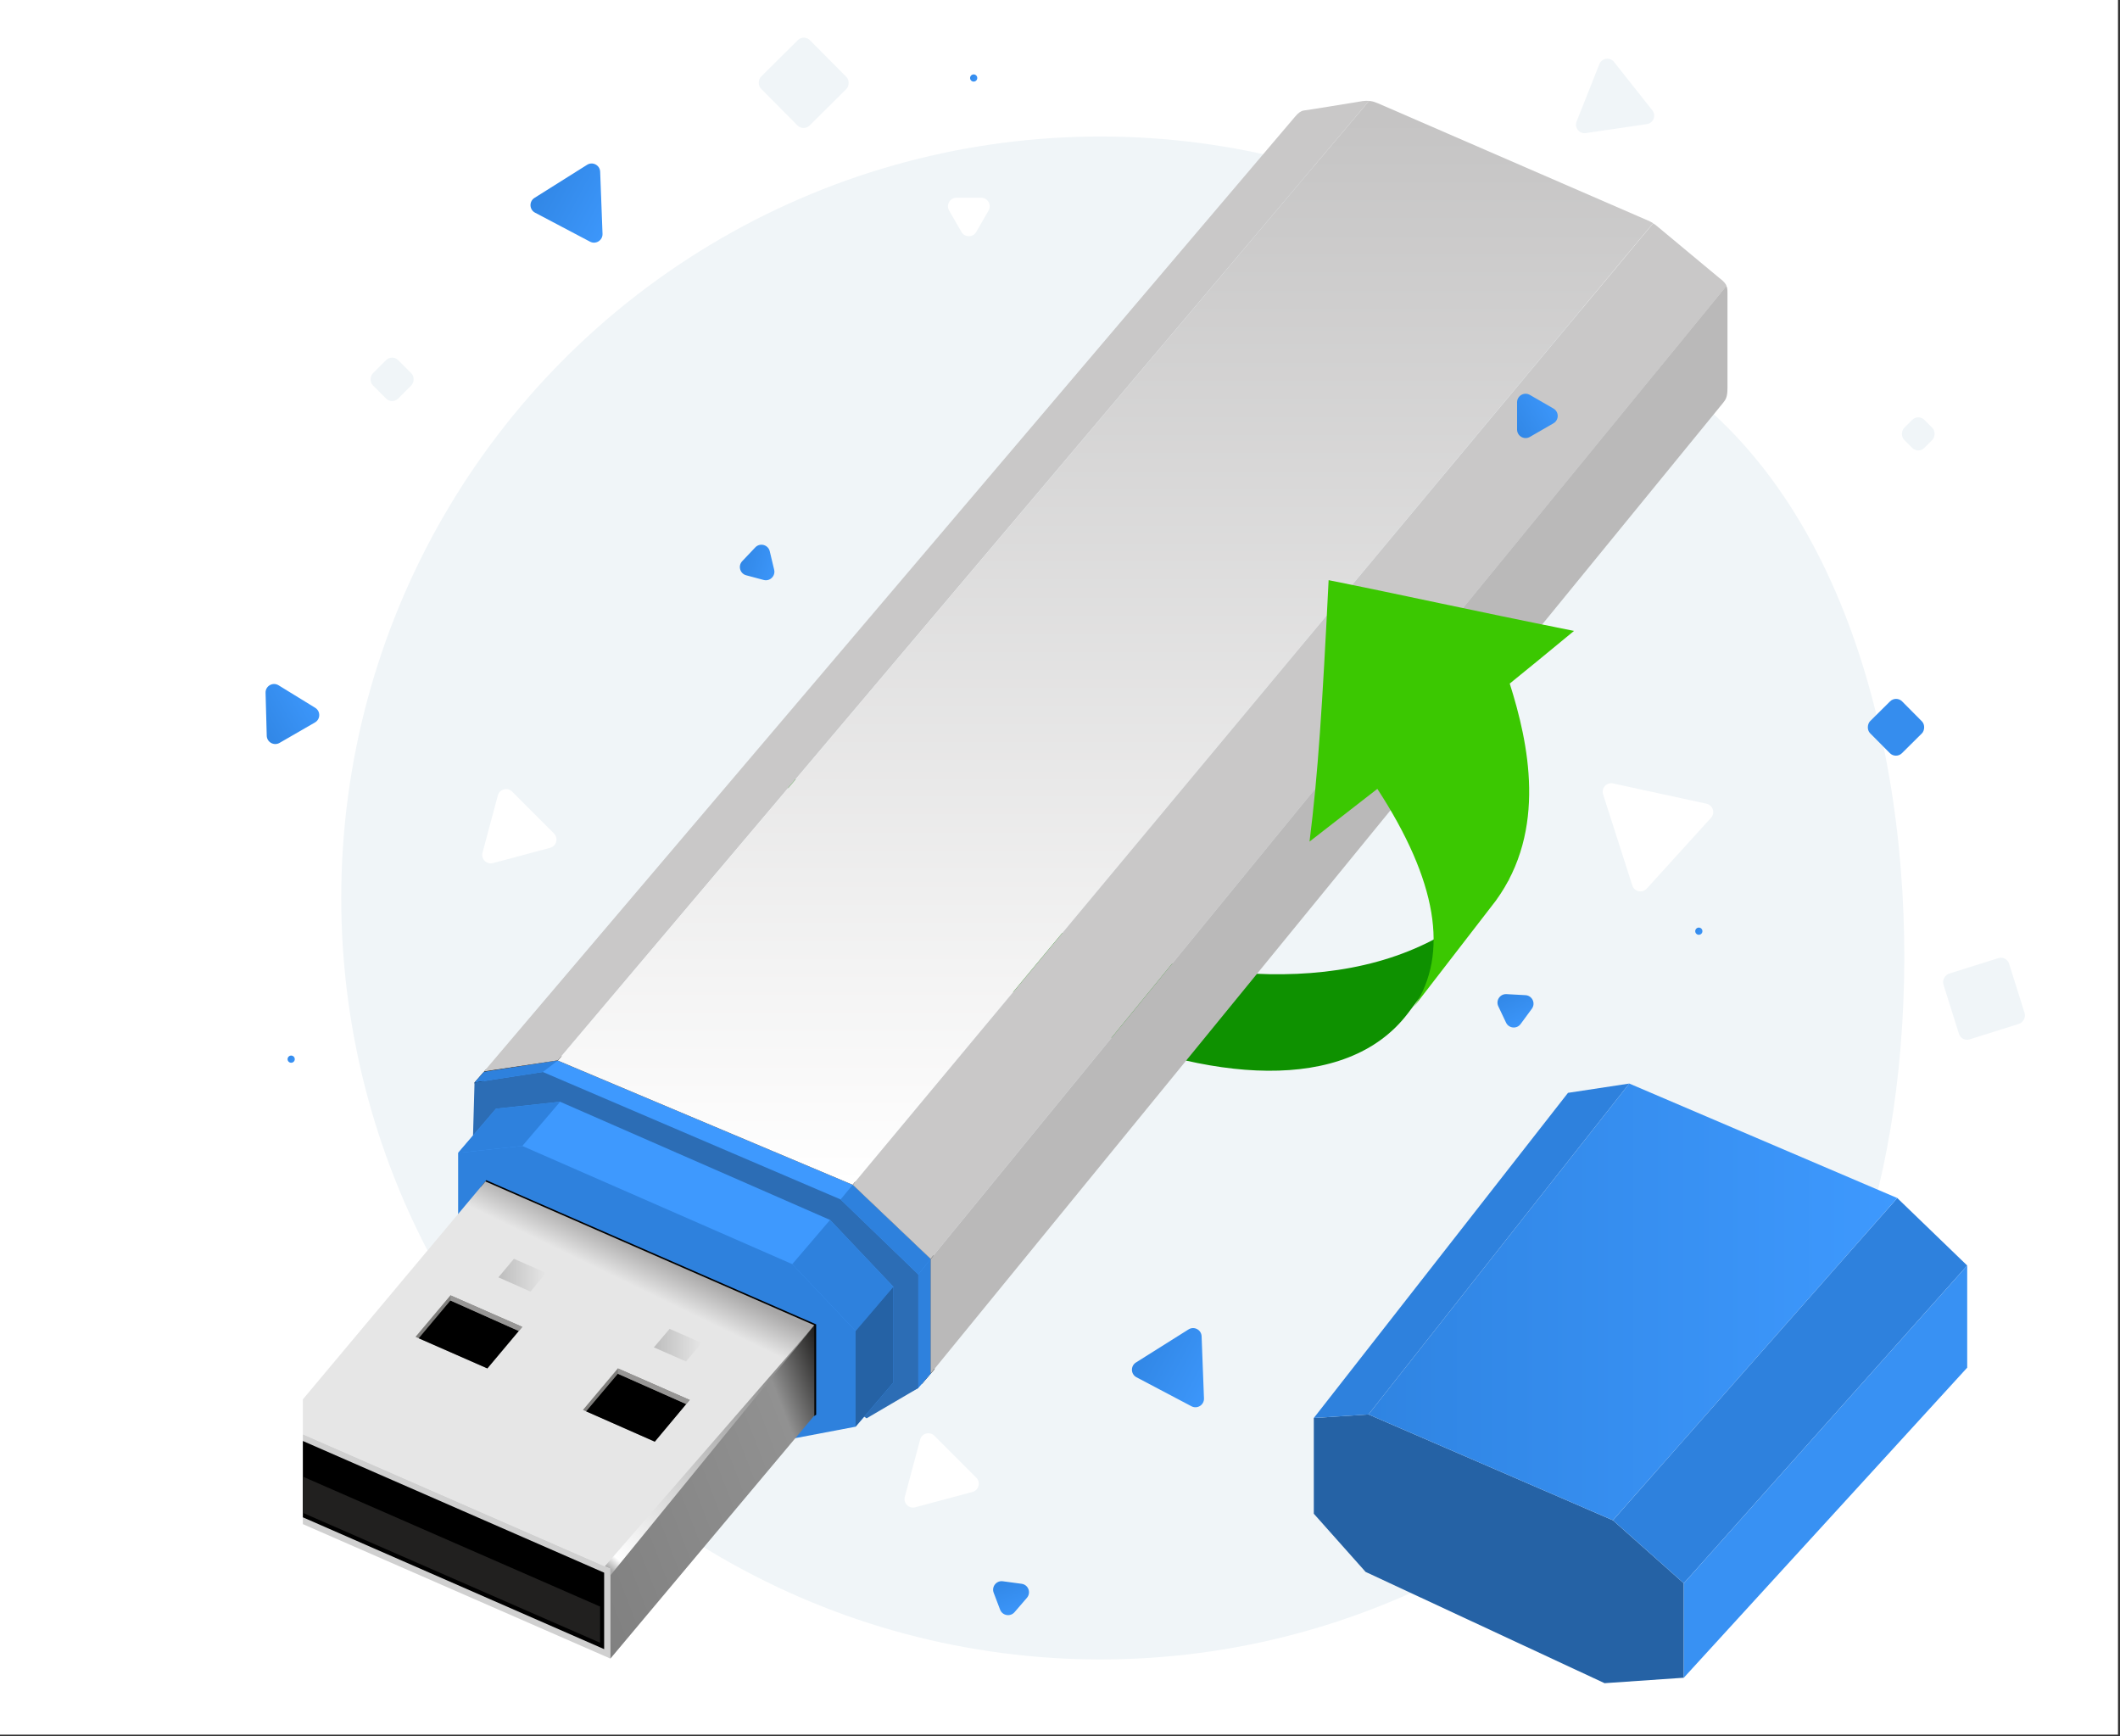 <svg width="497" height="407" viewBox="0 0 497 407" fill="none" xmlns="http://www.w3.org/2000/svg">
<rect x="0" y="0" width="497" height="407" fill="#333333" stroke="none"/>
<g clip-path="url(#clip0)">
<rect width="496.53" height="406.63" fill="white"/>
<ellipse cx="258" cy="210.5" rx="178" ry="178.5" fill="#F0F5F8"/>
<path d="M315.417 73.01C462.006 54.532 462.853 260.072 426.494 312.899C353.38 394.889 250.143 372.781 161.233 271.064C72.322 169.347 168.829 91.489 315.417 73.01Z" fill="#F0F5F8"/>
<path d="M354 205.823C308.837 259.586 199.441 204.125 180 175C199.919 225.937 301.071 275.588 330.03 237.577L354 205.823Z" fill="#0E9100"/>
<g clip-path="url(#clip1)">
<path d="M111.246 253.754L113.963 250.662L131.686 247.57L200.824 277.195L219.091 294.576V320.942L216.207 324.326L207.596 328.713L113.838 266.456L111.246 253.754Z" fill="black"/>
<path d="M112.961 267.501L113.421 251.289L130.768 248.615L199.905 277.738L218.172 295.12V321.987L215.288 325.371L206.719 329.758L112.961 267.501Z" fill="#3E99FE"/>
<path d="M110.786 269.966L111.245 253.754L127.255 251.289L197.061 281.164L215.286 298.755V325.371L203.164 332.474L109.406 270.217L110.786 269.966Z" fill="#2C6DB5"/>
<path d="M107.402 270.259L116.264 259.897L131.312 258.268L194.598 285.97L209.437 301.639V324.076L200.575 334.438L116.264 274.229L107.402 270.259Z" fill="#3E99FE"/>
<path d="M107.402 284.592V270.26L122.45 268.631L185.736 296.333L200.575 312.002V334.439L186.488 337.114L107.402 284.592Z" fill="#2E81DD"/>
<path d="M116.264 259.897L107.402 270.259L122.45 268.63L131.312 258.268L116.264 259.897Z" fill="#2E81DD"/>
<path d="M194.596 285.971L185.734 296.333L200.573 312.002L209.435 301.639L194.596 285.971Z" fill="#2E81DD"/>
<path d="M200.574 312.001V334.438L209.436 324.076V301.639L200.574 312.001Z" fill="#2562A5"/>
<path d="M190.832 331.932L112.707 278.24L114.003 276.652L191.333 310.455V331.639L190.832 331.932Z" fill="black"/>
<path d="M65.977 334.021L113.796 276.945L190.918 310.664L143.098 367.74L65.977 334.021Z" fill="url(#paint0_linear)"/>
<path d="M65.977 334.021V355.08L143.098 388.799V367.741L65.977 334.021Z" fill="#D0D0D0"/>
<path d="M67.438 354.118V336.234L141.633 368.658V386.583L67.438 354.118Z" fill="black"/>
<path d="M68.402 353.492V345.01L140.675 376.598V385.08L68.402 353.492Z" fill="#21201F"/>
<path d="M190.917 310.664V331.806L143.098 388.799V367.74L190.917 310.664Z" fill="url(#paint1_linear)"/>
<path d="M116.848 299.426L120.484 295.08L128.008 298.381L124.372 302.768L116.848 299.426Z" fill="url(#paint2_linear)"/>
<path d="M153.297 315.845L156.975 311.5L164.499 314.801L160.821 319.146L153.297 315.845Z" fill="url(#paint3_linear)"/>
<path d="M97.41 313.38L105.603 303.645L122.449 311.04L114.256 320.776L97.41 313.38Z" fill="#7F7E7C"/>
<path d="M114.253 320.775L121.61 312L105.601 304.855L98.16 313.714L114.253 320.775Z" fill="black"/>
<path d="M105.602 303.645V304.856L121.611 312.001L122.447 311.04L105.602 303.645Z" fill="#979695"/>
<path d="M136.66 330.511L144.853 320.775L161.699 328.171L153.506 337.948L136.66 330.511Z" fill="#7F7E7C"/>
<path d="M153.503 337.947L160.86 329.131L144.851 322.027L137.41 330.844L153.503 337.947Z" fill="black"/>
<path d="M144.852 320.775V322.029L160.861 329.132L161.697 328.171L144.852 320.775Z" fill="#979695"/>
<path d="M143.097 367.74L141.801 367.155L190.916 310.664L143.097 369.286V367.74Z" fill="url(#paint4_linear)"/>
<path d="M111.246 253.755L113.42 251.289L130.767 248.615L127.256 251.289L111.246 253.755Z" fill="#2E81DD"/>
<path d="M197.062 281.165L199.905 277.738L218.172 295.12L215.287 298.755L197.062 281.165Z" fill="#2E81DD"/>
<path d="M218.169 295.121L215.285 298.756V325.247L218.169 321.988V295.121Z" fill="#2E81DD"/>
<path d="M319.454 23.696L311.762 24.95C308.753 25.451 305.952 25.869 305.618 25.911C304.991 25.994 304.28 26.537 303.695 27.248L113.797 250.788L113.504 251.164L130.767 248.574L320.959 23.654C320.499 23.613 319.997 23.613 319.454 23.696Z" fill="#C9C8C8"/>
<path d="M386.332 51.691L323.089 24.239C322.921 24.156 322.796 24.114 322.754 24.114C322.169 23.863 321.584 23.696 320.957 23.654L130.766 248.615L199.903 277.738L387.544 52.318C387.21 52.109 386.834 51.9 386.332 51.691Z" fill="url(#paint5_linear)"/>
<path d="M403.473 65.479C403.39 65.396 403.264 65.312 403.097 65.187L388.634 53.153C388.258 52.819 387.924 52.568 387.548 52.359L199.906 277.738L218.173 295.12L404.769 67.025C404.56 66.524 404.184 66.064 403.473 65.479Z" fill="#C9C8C8"/>
<path d="M404.977 90.967V68.488C404.977 67.945 404.935 67.485 404.726 67.025L218.172 295.12V321.987L403.849 94.561C404.559 93.683 404.977 93.14 404.977 90.967Z" fill="#BAB9B9"/>
<path d="M137.634 38.634C138.937 37.815 140.639 38.712 140.698 40.25L141.253 54.804C141.312 56.343 139.683 57.368 138.321 56.65L125.432 49.853C124.07 49.135 123.997 47.212 125.301 46.392L137.634 38.634Z" fill="url(#paint6_linear)"/>
<path d="M278.634 311.634C279.937 310.814 281.639 311.712 281.698 313.25L282.253 327.804C282.312 329.342 280.683 330.368 279.321 329.65L266.432 322.853C265.07 322.135 264.997 320.212 266.301 319.392L278.634 311.634Z" fill="url(#paint7_linear)"/>
<path d="M374.954 15.021C375.522 13.589 377.426 13.309 378.381 14.516L387.367 25.869C388.323 27.077 387.613 28.866 386.089 29.09L371.758 31.2C370.235 31.424 369.041 29.915 369.609 28.483L374.954 15.021Z" fill="#F0F5F8"/>
<path d="M129.875 195.39C130.963 196.479 130.465 198.338 128.978 198.736L115.567 202.327C114.08 202.725 112.719 201.363 113.118 199.876L116.712 186.46C117.111 184.973 118.97 184.475 120.058 185.565L129.875 195.39Z" fill="white"/>
<path d="M228.875 346.39C229.963 347.479 229.465 349.338 227.978 349.736L214.567 353.327C213.08 353.725 211.719 352.363 212.118 350.876L215.712 337.46C216.111 335.973 217.97 335.475 219.058 336.565L228.875 346.39Z" fill="white"/>
<path d="M230.024 46.357C231.563 46.358 232.525 48.024 231.756 49.357L228.862 54.367C228.092 55.7 226.167 55.699 225.397 54.366L222.503 49.353C221.733 48.02 222.696 46.354 224.236 46.354L230.024 46.357Z" fill="white"/>
<path d="M177.06 128.318C178.152 127.164 180.089 127.683 180.458 129.228L181.491 133.554C181.843 135.028 180.491 136.343 179.028 135.951L174.935 134.855C173.471 134.463 172.959 132.649 174.001 131.548L177.06 128.318Z" fill="url(#paint8_linear)"/>
<path d="M239.498 371.263C241.072 371.474 241.784 373.348 240.746 374.551L237.841 377.919C236.851 379.066 234.994 378.739 234.456 377.322L232.952 373.361C232.414 371.945 233.586 370.468 235.088 370.67L239.498 371.263Z" fill="url(#paint9_linear)"/>
<path d="M357.616 233.282C359.203 233.368 360.06 235.181 359.12 236.462L356.486 240.047C355.59 241.268 353.713 241.088 353.066 239.718L351.255 235.89C350.608 234.52 351.659 232.956 353.172 233.039L357.616 233.282Z" fill="url(#paint10_linear)"/>
<rect x="188.461" y="8" width="16.144" height="16.144" rx="2" transform="rotate(45.227 188.461 8)" fill="#F0F5F8"/>
<rect x="91.926" y="83" width="8.378" height="8.378" rx="2" transform="rotate(45 91.926 83)" fill="#F0F5F8"/>
</g>
<path d="M67.815 247.57C68.365 247.224 69.083 247.603 69.108 248.252C69.133 248.901 68.445 249.334 67.87 249.031C67.295 248.728 67.264 247.916 67.815 247.57Z" fill="url(#paint11_linear)"/>
<path d="M227.815 17.57C228.365 17.224 229.083 17.603 229.108 18.252C229.133 18.901 228.445 19.334 227.87 19.031C227.295 18.728 227.264 17.916 227.815 17.57Z" fill="url(#paint12_linear)"/>
<path d="M397.815 217.57C398.365 217.224 399.083 217.603 399.108 218.252C399.133 218.901 398.445 219.334 397.87 219.031C397.295 218.728 397.264 217.916 397.815 217.57Z" fill="url(#paint13_linear)"/>
<path d="M62.257 162.398C62.213 160.81 63.949 159.808 65.303 160.64L73.89 165.915C75.181 166.708 75.156 168.593 73.843 169.35L65.534 174.145C64.221 174.902 62.575 173.982 62.534 172.468L62.257 162.398Z" fill="url(#paint14_linear)"/>
<rect x="444.516" y="163" width="10.585" height="10.585" rx="2" transform="rotate(45.227 444.516 163)" fill="#358DEE"/>
<rect x="470.402" y="224" width="16.144" height="16.144" rx="2" transform="rotate(72.556 470.402 224)" fill="#F0F5F8"/>
<rect x="449.707" y="97" width="6.658" height="6.658" rx="2" transform="rotate(45 449.707 97)" fill="#F0F5F8"/>
<path d="M400.064 188.404C401.569 188.73 402.157 190.563 401.122 191.702L386.056 208.301C385.021 209.441 383.14 209.033 382.67 207.567L375.821 186.212C375.351 184.746 376.645 183.322 378.149 183.648L400.064 188.404Z" fill="white"/>
<path d="M355.655 94.305C355.655 92.766 357.322 91.804 358.655 92.573L364.182 95.764C365.515 96.534 365.515 98.459 364.182 99.228L358.655 102.419C357.322 103.189 355.655 102.227 355.655 100.687L355.655 94.305Z" fill="url(#paint15_linear)"/>
<path d="M308 332.399V354.836L320.144 368.479L376.166 394.562L394.74 393.284V371.148L378.121 356.377L320.821 331.572L308 332.399Z" fill="#2562A5"/>
<path d="M308 332.399L367.594 256.18L381.957 254L320.821 331.572L308 332.399Z" fill="#2E81DD"/>
<path d="M378.121 356.377L444.784 280.834L461.177 296.657L394.74 371.147L378.121 356.377Z" fill="#2E81DD"/>
<path d="M320.82 331.572L381.956 254L444.783 280.835L378.121 356.377L320.82 331.572Z" fill="url(#paint16_linear)"/>
<path d="M461.179 296.656V320.597L394.742 393.283V371.146L461.179 296.656Z" fill="#3891F3"/>
<path d="M369 147.895C360.293 155.074 359.953 155.353 353.935 160.237C358.325 174.119 362.77 194.522 350.651 211.161L331.48 236C339.763 223.573 336.874 206.389 322.9 184.922C313.414 192.311 313.414 192.311 307 197.279C308.996 181.452 310 165.5 311.474 136C329 139.5 344.5 143 369 147.895Z" fill="#3BC801"/>
</g>
<defs>
<linearGradient id="paint0_linear" x1="113.009" y1="354.148" x2="144.436" y2="289.381" gradientUnits="userSpaceOnUse">
<stop stop-color="#E6E6E6"/>
<stop offset="0.874" stop-color="#E6E6E6"/>
<stop offset="1" stop-color="#A8A7A7"/>
</linearGradient>
<linearGradient id="paint1_linear" x1="133.108" y1="362.756" x2="200.927" y2="336.712" gradientUnits="userSpaceOnUse">
<stop stop-color="#808080"/>
<stop offset="0.807" stop-color="#919191"/>
<stop offset="1" stop-color="#1E1D1C"/>
</linearGradient>
<linearGradient id="paint2_linear" x1="116.839" y1="298.915" x2="128.015" y2="298.915" gradientUnits="userSpaceOnUse">
<stop stop-color="#BDBDBD"/>
<stop offset="1" stop-color="#E6E6E6"/>
</linearGradient>
<linearGradient id="paint3_linear" x1="153.304" y1="315.329" x2="164.484" y2="315.329" gradientUnits="userSpaceOnUse">
<stop stop-color="#BDBDBD"/>
<stop offset="1" stop-color="#E6E6E6"/>
</linearGradient>
<linearGradient id="paint4_linear" x1="142.843" y1="367.763" x2="189.095" y2="311.72" gradientUnits="userSpaceOnUse">
<stop stop-color="#ADADAD"/>
<stop offset="0.042" stop-color="white"/>
<stop offset="0.807" stop-color="#919191"/>
</linearGradient>
<linearGradient id="paint5_linear" x1="259.163" y1="277.725" x2="259.163" y2="23.641" gradientUnits="userSpaceOnUse">
<stop stop-color="white"/>
<stop offset="1" stop-color="#C4C3C3"/>
</linearGradient>
<linearGradient id="paint6_linear" x1="123.796" y1="41.972" x2="145.75" y2="53.561" gradientUnits="userSpaceOnUse">
<stop stop-color="#2F84E2"/>
<stop offset="1" stop-color="#3E99FE"/>
</linearGradient>
<linearGradient id="paint7_linear" x1="264.796" y1="314.972" x2="286.75" y2="326.561" gradientUnits="userSpaceOnUse">
<stop stop-color="#2F84E2"/>
<stop offset="1" stop-color="#3E99FE"/>
</linearGradient>
<linearGradient id="paint8_linear" x1="171.748" y1="130.51" x2="183.961" y2="133.784" gradientUnits="userSpaceOnUse">
<stop stop-color="#2F84E2"/>
<stop offset="1" stop-color="#3E99FE"/>
</linearGradient>
<linearGradient id="paint9_linear" x1="234.613" y1="368.235" x2="239.099" y2="380.058" gradientUnits="userSpaceOnUse">
<stop stop-color="#2F84E2"/>
<stop offset="1" stop-color="#3E99FE"/>
</linearGradient>
<linearGradient id="paint10_linear" x1="352.509" y1="230.65" x2="357.908" y2="242.079" gradientUnits="userSpaceOnUse">
<stop stop-color="#2F84E2"/>
<stop offset="1" stop-color="#3E99FE"/>
</linearGradient>
<linearGradient id="paint11_linear" x1="66.771" y1="247.497" x2="69.758" y2="249.073" gradientUnits="userSpaceOnUse">
<stop stop-color="#2F84E2"/>
<stop offset="1" stop-color="#3E99FE"/>
</linearGradient>
<linearGradient id="paint12_linear" x1="226.771" y1="17.497" x2="229.758" y2="19.073" gradientUnits="userSpaceOnUse">
<stop stop-color="#2F84E2"/>
<stop offset="1" stop-color="#3E99FE"/>
</linearGradient>
<linearGradient id="paint13_linear" x1="396.771" y1="217.497" x2="399.758" y2="219.073" gradientUnits="userSpaceOnUse">
<stop stop-color="#2F84E2"/>
<stop offset="1" stop-color="#3E99FE"/>
</linearGradient>
<linearGradient id="paint14_linear" x1="59.022" y1="172.104" x2="75.327" y2="162.685" gradientUnits="userSpaceOnUse">
<stop stop-color="#2F84E2"/>
<stop offset="1" stop-color="#3E99FE"/>
</linearGradient>
<linearGradient id="paint15_linear" x1="352.842" y1="101.336" x2="366.151" y2="93.652" gradientUnits="userSpaceOnUse">
<stop stop-color="#2F84E2"/>
<stop offset="1" stop-color="#3E99FE"/>
</linearGradient>
<linearGradient id="paint16_linear" x1="320.827" y1="305.175" x2="444.785" y2="305.175" gradientUnits="userSpaceOnUse">
<stop stop-color="#2F84E2"/>
<stop offset="1" stop-color="#3E99FE"/>
</linearGradient>
<clipPath id="clip0">
<rect width="496.53" height="406.63" fill="white"/>
</clipPath>
<clipPath id="clip1">
<rect width="339" height="448" fill="white" transform="translate(71 -9)"/>
</clipPath>
</defs>
</svg>
